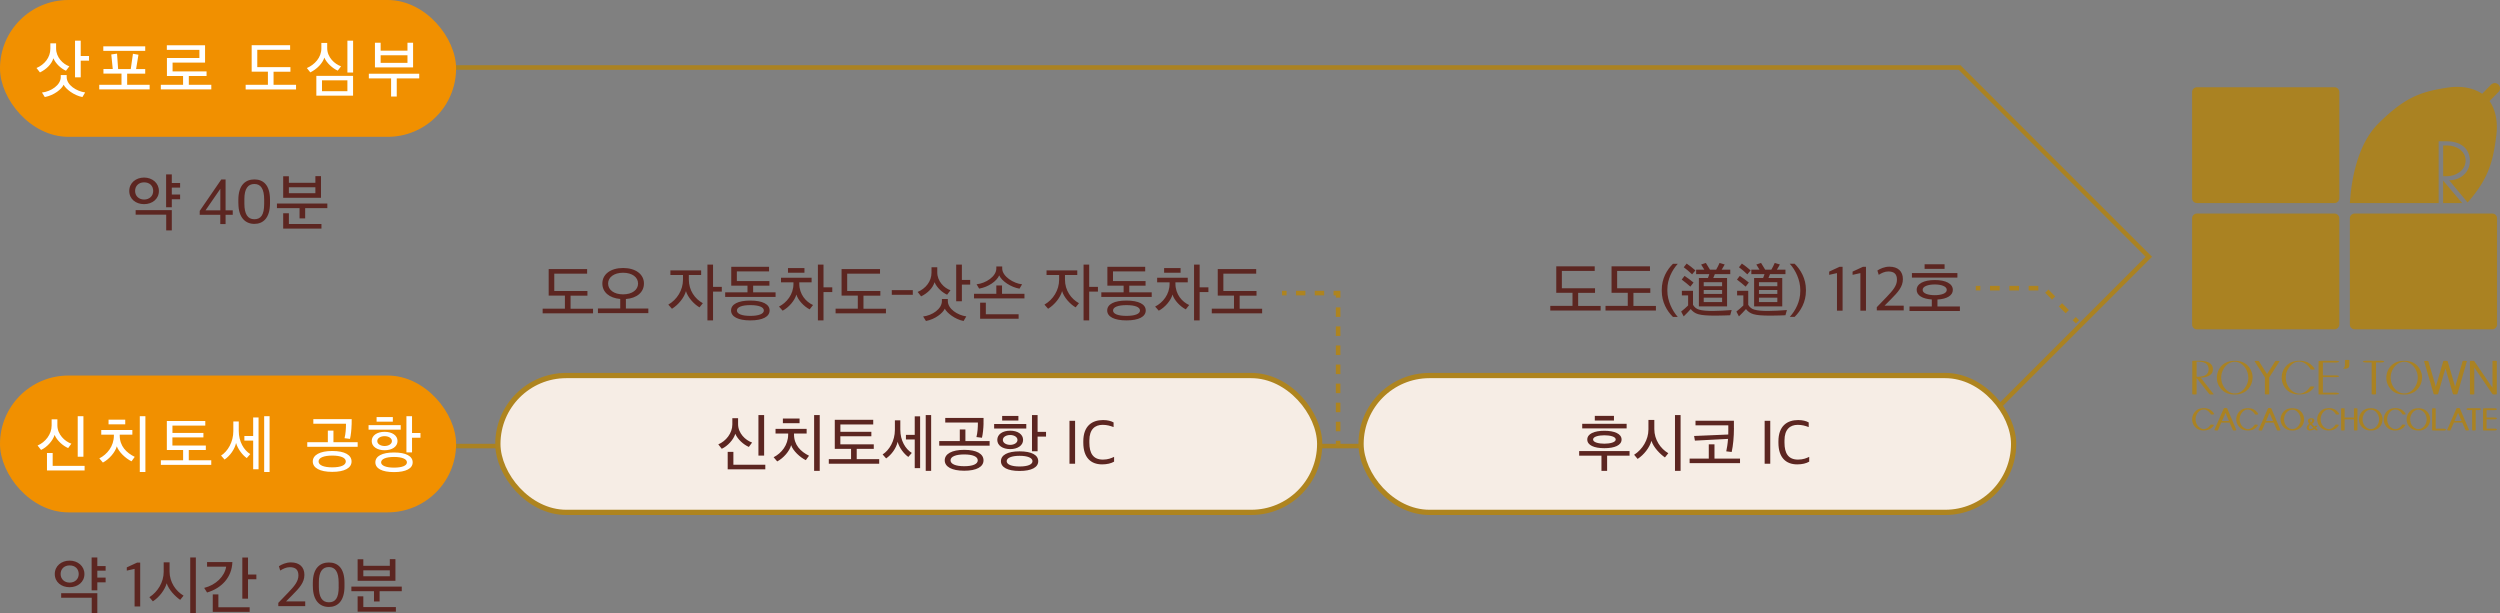 <svg xmlns="http://www.w3.org/2000/svg" viewBox="0 0 548.14 134.49"><rect x="0" y="0" width="548.14" height="134.49" fill="#808080" stroke="none"/><defs><style>.cls-3,.cls-6{stroke-miterlimit:10;stroke:#ae841f}.cls-6{fill:none}.cls-3{fill:#f6ede5;stroke-width:1.15px}.cls-8{fill:#f19000}.cls-10,.cls-11,.cls-8,.cls-9{stroke-width:0}.cls-9{fill:#fff}.cls-10{fill:#5c2621}.cls-11{fill:#aa8222}</style></defs><g id="_レイヤー_1"><path class="cls-10" d="M18.51 125.86c0 1.75-1.44 2.89-3.25 2.89s-3.25-1.12-3.25-2.89 1.46-2.94 3.25-2.94 3.25 1.19 3.25 2.94Zm-5.22-.01c0 1.12.83 1.89 1.98 1.89s1.99-.77 1.99-1.88-.77-1.89-1.99-1.89-1.98.81-1.98 1.88Zm6.82 8.64v-3.43h-6.7v-1h7.93v4.43h-1.23Zm3.05-6.81h-1.82v1.75h-1.25v-7.2h1.25v1.88h1.82v1.02h-1.82v1.51h1.82v1.04ZM29.51 124.73l-1.71.38v-.71l2.27-1.05h.67v9.62h-1.23v-8.24ZM39.51 131.53c-1.09-.76-2.51-2.21-2.96-3.64-.44 1.5-1.64 3.05-3.03 3.96l-.77-.91c1.83-1.16 3.14-3.29 3.14-5.55v-2.09h1.29v2.03c0 2.3 1.37 4.29 3.07 5.27l-.74.92Zm2.2 2.94v-12.24h1.23v12.24h-1.23ZM50.95 123.23c-.1 3.33-2.34 5.74-5.55 6.68l-.63-1.01c2.54-.62 4.48-2.51 4.82-4.65H45.4v-1.02h5.55Zm-4.3 10.93v-3.84h1.23v2.83h6.86v1.01h-8.1Zm7.73-7.16v4.26h-1.25v-9.02h1.25v3.73h1.83v1.04h-1.83ZM61.02 132.18l2.16-2.24c1.33-1.39 2.25-2.45 2.25-3.77 0-1.22-.59-1.81-1.9-1.81-.79 0-1.54.38-2.09.74l-.29-.95c.59-.39 1.56-.84 2.62-.84 1.93 0 2.97 1.05 2.97 2.73s-1.08 2.86-2.62 4.41l-1.4 1.41h4.2v1.04h-5.9v-.73ZM68.59 128.55v-.74c0-3.33 1.64-4.48 3.52-4.48s3.42 1.15 3.42 4.43v.81c0 3.22-1.51 4.51-3.43 4.51s-3.5-1.32-3.5-4.52Zm5.66.17v-.97c0-2.35-.74-3.42-2.14-3.42s-2.2 1.01-2.2 3.32v.99c0 2.31.74 3.42 2.19 3.42s2.16-.95 2.16-3.35ZM82 131.88v-2.26h-4.96v-1.01h11.05v1.01h-4.86v2.26H82Zm-3.59-4.52v-4.74h1.25v1.44h5.81v-1.46h1.23v4.75h-8.29Zm0 6.75v-3.36h1.25v2.35h7.14v1.01h-8.39Zm7.06-9.06h-5.81v1.3h5.81v-1.3Z"/><path style="stroke:#aa8222;fill:none;stroke-miterlimit:10" d="M36 14.8h393.64l41.5 41.5-41.5 41.5H36"/><path class="cls-10" d="M34.84 41.87c0 1.75-1.44 2.89-3.25 2.89s-3.25-1.12-3.25-2.89 1.46-2.94 3.25-2.94 3.25 1.19 3.25 2.94Zm-5.22-.01c0 1.12.83 1.89 1.98 1.89s1.99-.77 1.99-1.88-.77-1.89-1.99-1.89-1.98.81-1.98 1.88Zm6.82 8.64v-3.43h-6.7v-.99h7.93v4.43h-1.23Zm3.05-6.81h-1.82v1.75h-1.25v-7.2h1.25v1.88h1.82v1.02h-1.82v1.51h1.82v1.04ZM48.3 47.09h-4.51v-.85l4.73-6.89h.94v6.77h1.57v.98h-1.57v2.03H48.3V47.1Zm.01-.98V41.4l-3.24 4.71h3.24ZM52.26 44.56v-.74c0-3.33 1.64-4.48 3.52-4.48s3.42 1.15 3.42 4.43v.81c0 3.22-1.51 4.51-3.43 4.51s-3.5-1.32-3.5-4.52Zm5.66.17v-.97c0-2.35-.74-3.42-2.14-3.42s-2.2 1.01-2.2 3.32v.99c0 2.31.74 3.42 2.18 3.42s2.16-.95 2.16-3.35ZM65.68 47.89v-2.26h-4.96v-1.01h11.05v1.01h-4.86v2.26h-1.23Zm-3.59-4.52v-4.73h1.25v1.44h5.81v-1.46h1.23v4.75h-8.29Zm0 6.75v-3.36h1.25v2.35h7.14v1.01h-8.39Zm7.06-9.06h-5.81v1.3h5.81v-1.3ZM339.91 68.08v-1.01h4.87V64.2h-3.56v-5.81h8.43v1.01h-7.2v3.8h7.27v1.01h-3.7v2.87h4.93v1.01H339.9ZM352.02 68.08v-1.01h4.88V64.2h-3.56v-5.81h8.43v1.01h-7.2v3.8h7.27v1.01h-3.7v2.87h4.93v1.01h-11.05ZM364.35 63.78v-.24c0-2.47 1.13-4.4 2.46-5.7h1.05c-1.25 1.39-2.28 3.4-2.28 5.59v.36c0 2.12 1.04 4.3 2.28 5.7h-1.05c-1.33-1.3-2.46-3.26-2.46-5.71ZM379.35 69.12c-.81.03-1.57.07-2.44.07-.39.01-.76.01-1.16.01-1.42-.01-2.58-.07-3.43-.32-.69-.2-1.23-.6-1.62-1.12-.45.52-.97 1.05-1.54 1.61l-.56-1.06c.52-.41 1.06-.87 1.53-1.33v-2.21h-1.37v-1.01h2.44v3.08c.35.57.78.9 1.34 1.05.69.21 1.78.29 2.98.29 1.32 0 2.79-.1 4.16-.2l-.32 1.13Zm-8.73-6.28c-.59-.5-1.22-1.06-1.89-1.54l.62-.81c.78.53 1.3.91 1.97 1.46l-.7.9Zm.38-2.69c-.66-.63-1.27-1.15-1.83-1.55l.64-.81c.69.48 1.2.88 1.92 1.5l-.73.87Zm1.49 7.03v-6.22h1.98c.14-.32.21-.57.31-.86h-2.89v-.98h1.79c-.2-.36-.42-.7-.7-1.12l1.04-.35.9 1.47h1.36c.31-.52.53-.98.74-1.47l1.13.34c-.22.38-.43.78-.66 1.13h1.88v.98h-3.38l-.35.86h3.03v6.22h-6.18Zm1.06-4.43h4.03v-.87h-4.03v.87Zm0 1.69h4.03v-.85h-4.03v.85Zm0 1.79h4.03v-.97h-4.03v.97ZM391.46 69.12c-.81.03-1.57.07-2.44.07-.39.01-.76.01-1.16.01-1.42-.01-2.58-.07-3.43-.32-.69-.2-1.23-.6-1.62-1.12-.45.52-.97 1.05-1.54 1.61l-.56-1.06c.52-.41 1.06-.87 1.53-1.33v-2.21h-1.37v-1.01h2.44v3.08c.35.57.78.9 1.34 1.05.69.21 1.78.29 2.98.29 1.32 0 2.79-.1 4.16-.2l-.32 1.13Zm-8.73-6.28c-.59-.5-1.22-1.06-1.89-1.54l.62-.81c.79.53 1.3.91 1.98 1.46l-.7.9Zm.38-2.69c-.66-.63-1.27-1.15-1.83-1.55l.64-.81c.69.48 1.21.88 1.92 1.5l-.73.87Zm1.49 7.03v-6.22h1.97c.14-.32.21-.57.31-.86h-2.89v-.98h1.79c-.2-.36-.42-.7-.7-1.12l1.04-.35.9 1.47h1.36c.31-.52.53-.98.74-1.47l1.13.34c-.22.38-.43.78-.66 1.13h1.88v.98h-3.38l-.35.86h3.03v6.22h-6.18Zm1.06-4.43h4.03v-.87h-4.03v.87Zm0 1.69h4.03v-.85h-4.03v.85Zm0 1.79h4.03v-.97h-4.03v.97ZM394.72 63.9v-.38c0-2.1-1.02-4.29-2.3-5.69h1.06c1.33 1.3 2.48 3.25 2.48 5.7v.24c0 2.46-1.15 4.41-2.48 5.71h-1.06c1.27-1.39 2.3-3.4 2.3-5.59ZM402.77 59.88l-1.71.38v-.71l2.27-1.05h.67v9.62h-1.23v-8.24ZM407.9 59.88l-1.71.38v-.71l2.27-1.05h.67v9.62h-1.23v-8.24ZM411.51 67.34l2.16-2.24c1.33-1.39 2.25-2.45 2.25-3.77 0-1.22-.59-1.81-1.91-1.81-.78 0-1.54.38-2.09.74l-.29-.95c.59-.39 1.55-.84 2.62-.84 1.93 0 2.97 1.05 2.97 2.73s-1.08 2.86-2.62 4.41l-1.4 1.41h4.2v1.04h-5.9v-.73ZM424.8 65.68v1.51h4.92v1h-11.05v-1h4.89v-1.53c-2.03-.13-3.32-.88-3.32-2.1 0-1.36 1.57-2.16 3.98-2.16s3.95.8 3.95 2.16c0 1.23-1.3 2-3.36 2.11Zm-5.6-4.82v-.99h9.97v.99h-9.97Zm5.01 1.51c-1.39 0-2.66.38-2.66 1.19s1.27 1.16 2.66 1.16 2.63-.36 2.63-1.16-1.26-1.19-2.63-1.19Zm-2.23-3.42v-1.01h4.38v1.01h-4.38ZM118.98 68.69v-1.01h4.88v-2.87h-3.56V59h8.43v1.01h-7.2v3.8h7.27v1.01h-3.7v2.87h4.93v1.01h-11.05ZM137.23 65.57v2.07h4.92v1.02H131.1v-1.02h4.89v-2.09c-2.38-.2-3.92-1.48-3.92-3.39 0-2.04 1.82-3.4 4.55-3.4s4.57 1.36 4.57 3.4c0 1.91-1.55 3.22-3.95 3.4Zm-.62-5.77c-1.97 0-3.28.98-3.28 2.37s1.3 2.37 3.28 2.37 3.29-.97 3.29-2.37-1.3-2.37-3.29-2.37ZM153.37 67.39c-1.19-.67-2.58-2.2-2.97-3.56-.38 1.39-1.6 2.96-3.07 3.87l-.8-.91c1.89-1.08 3.22-3.15 3.22-5.48V60.3h-2.76v-1.02h6.74v1.02h-2.7v1c0 2.37 1.33 4.22 3.07 5.18l-.73.91Zm2.97-3.46v6.32h-1.23V58.01h1.23v4.89h1.92v1.04h-1.92ZM165.13 62.63v1.46h4.92v1.01H159v-1.01h4.89v-1.46h-3.56V58.5h8.29v1.01h-7.06v2.12h7.14v1.01h-3.57Zm-.62 7.62c-2.68 0-4.22-.81-4.22-2.18s1.54-2.17 4.22-2.17 4.23.8 4.23 2.17-1.54 2.18-4.23 2.18Zm-2.94-2.17c0 .76 1.13 1.18 2.94 1.18s2.97-.42 2.97-1.18-1.13-1.18-2.97-1.18-2.94.43-2.94 1.18ZM177.52 67.83c-1.22-.62-2.54-1.99-2.91-3.25-.34 1.29-1.65 2.83-3.01 3.54l-.8-.9c1.69-.87 3.17-2.65 3.17-5v-.31h-2.73V60.9h6.71v1.01h-2.7v.29c0 2.35 1.46 3.98 3.01 4.68l-.73.94Zm-4.75-8.03v-1.02h3.61v1.02h-3.61Zm7.79 4.23v6.22h-1.23V58.01h1.23V63h1.92v1.04h-1.92ZM183.21 68.69v-1.01h4.87v-2.87h-3.56V59h8.43v1.01h-7.2v3.8h7.27v1.01h-3.7v2.87h4.93v1.01H183.2ZM195.53 63.62h4.61v1.02h-4.61v-1.02ZM207.67 64.62c-1.11-.5-2.25-1.54-2.77-2.75-.36 1.29-1.55 2.44-2.94 3.11l-.76-.97c1.74-.73 3.04-2.3 3.04-4.22V58.6h1.26v1.13c0 1.93 1.5 3.43 2.9 3.91l-.73.97Zm3.6 5.76c-1.89-.36-3.66-1.78-4.12-2.7-.42.95-2.06 2.31-4.13 2.7l-.62-.99c1.99-.22 4.12-1.65 4.12-3.38v-.45h1.3v.45c0 1.74 2.17 3.11 4.05 3.36l-.6 1.01Zm-.37-7.98v3.66h-1.25v-8.04h1.25v3.36h1.82v1.02h-1.82ZM213.56 65.43v-1.01h4.89v-1.83h1.25v1.83h4.92v1.01h-11.05Zm9.96-2.14c-1.88-.32-3.87-1.65-4.44-2.91-.52 1.26-2.41 2.58-4.4 2.9l-.56-.95c2.04-.21 4.33-1.72 4.33-3.46v-.45h1.29v.45c0 1.74 2.55 3.31 4.36 3.46l-.57.97Zm-8.62 6.6v-3.53h1.25v2.54h7.19v.99h-8.43ZM235.84 67.39c-1.19-.67-2.58-2.2-2.97-3.56-.38 1.39-1.6 2.96-3.07 3.87l-.8-.91c1.89-1.08 3.22-3.15 3.22-5.48V60.3h-2.76v-1.02h6.74v1.02h-2.7v1c0 2.37 1.33 4.22 3.07 5.18l-.73.91Zm2.97-3.46v6.32h-1.23V58.01h1.23v4.89h1.92v1.04h-1.92ZM247.6 62.63v1.46h4.92v1.01h-11.05v-1.01h4.89v-1.46h-3.56V58.5h8.29v1.01h-7.06v2.12h7.14v1.01h-3.57Zm-.62 7.62c-2.68 0-4.22-.81-4.22-2.18s1.54-2.17 4.22-2.17 4.23.8 4.23 2.17-1.54 2.18-4.23 2.18Zm-2.94-2.17c0 .76 1.13 1.18 2.94 1.18s2.97-.42 2.97-1.18-1.13-1.18-2.97-1.18-2.94.43-2.94 1.18ZM259.99 67.83c-1.22-.62-2.54-1.99-2.91-3.25-.34 1.29-1.65 2.83-3.01 3.54l-.8-.9c1.69-.87 3.17-2.65 3.17-5v-.31h-2.73V60.9h6.71v1.01h-2.7v.29c0 2.35 1.46 3.98 3.01 4.68l-.73.94Zm-4.75-8.03v-1.02h3.61v1.02h-3.61Zm7.79 4.23v6.22h-1.23V58.01h1.23V63h1.92v1.04h-1.92ZM265.69 68.69v-1.01h4.87v-2.87H267V59h8.43v1.01h-7.2v3.8h7.27v1.01h-3.7v2.87h4.93v1.01h-11.05Z"/><rect class="cls-3" x="109.16" y="82.34" width="180.19" height="30" rx="15" ry="15"/><rect class="cls-8" width="100" height="30" rx="15" ry="15"/><path class="cls-9" d="M14.47 15.52c-1.11-.5-2.25-1.54-2.77-2.75-.36 1.29-1.55 2.44-2.94 3.11L8 14.91c1.74-.73 3.04-2.3 3.04-4.22V9.5h1.26v1.13c0 1.93 1.5 3.43 2.9 3.91l-.73.97Zm3.6 5.76c-1.89-.36-3.66-1.78-4.12-2.7-.42.95-2.06 2.31-4.13 2.7l-.62-.99c1.99-.22 4.12-1.65 4.12-3.38v-.45h1.3v.45c0 1.74 2.17 3.11 4.05 3.36l-.6 1.01Zm-.37-7.98v3.66h-1.25V8.92h1.25v3.36h1.82v1.02H17.7ZM27.88 16.14v2.45h4.93v1.01H21.76v-1.01h4.88v-2.45h-3.96v-1.01h2.04l-.32-3.19 1.26-.18.24 3.38h2.77l.48-3.35 1.21.21-.52 3.14h2v1.01h-3.95Zm-5.23-4.99v-.99h9.19v.99h-9.19ZM35.26 19.6v-1.01h4.88v-1.93H36.6v-3.94h7.12v-1.79h-7.14V9.92h8.38v3.81h-7.12v1.92h7.45v1.01H41.4v1.93h4.93v1.01H35.28ZM53.86 19.6v-1.01h4.88v-2.87h-3.56V9.91h8.43v1.01h-7.2v3.8h7.27v1.01h-3.7v2.87h4.93v1.01H53.86ZM74.05 15.49c-1.09-.49-2.42-1.64-2.94-2.86-.36 1.26-1.67 2.55-3.07 3.24l-.76-.95c1.72-.74 3.18-2.31 3.18-4.31V9.42h1.28v1.13c0 2.03 1.64 3.5 3.04 3.99l-.73.95Zm-4.69 5.49v-4.34h8.05v4.34h-8.05Zm6.81-3.36H70.6V20h5.57v-2.38Zm0-1.71v-7h1.25v7h-1.25ZM85.75 21.17v-3.98h-4.88v-1.02h11.05v1.02h-4.93v3.98h-1.25Zm-3.54-6.39V9.37h1.25v1.74h5.88V9.37h1.23v5.41h-8.36Zm7.13-2.66h-5.88v1.67h5.88v-1.67Z"/><rect class="cls-8" y="82.34" width="100" height="30" rx="15" ry="15"/><path class="cls-9" d="M14.94 98.24c-1.13-.48-2.45-1.64-2.97-2.88-.38 1.3-1.71 2.72-2.97 3.29l-.76-.97c1.67-.7 3.08-2.44 3.08-4.37v-1.37h1.26v1.32c0 1.99 1.62 3.52 3.07 4.02l-.71.97Zm-4.64 4.9v-3.82h1.25v2.82h7v1.01H10.3Zm6.74-3v-8.89h1.25v8.89h-1.25ZM28.83 101.14c-1.26-.6-2.82-2.06-3.22-3.29-.32 1.29-1.69 2.86-3.05 3.57l-.78-.92c1.71-.87 3.19-2.65 3.19-5v-.2H22.2v-1.02h6.82v1.02h-2.77v.18c0 2.35 1.46 3.78 3.29 4.69l-.7.97Zm-5.03-8.1v-1.02h3.66v1.02H23.8Zm6.85 10.45V91.25h1.23v12.24h-1.23ZM37.8 95.9v1.78h7.33v.99h-3.74v2.25h4.93v1.01H35.27v-1.01h4.88v-2.25h-3.57V92.3h8.43v1.02h-7.2v1.6h6.79v.98h-6.79ZM54.11 100.44c-.91-.62-1.99-1.99-2.35-3.32-.29 1.36-1.32 2.82-2.52 3.64l-.77-.87c1.44-.92 2.69-2.93 2.69-5.39v-2.09h1.19v2.07c0 2.37 1.13 4.22 2.52 5.08l-.76.87Zm1.4 2.45v-6.28h-1.93v-1.02h1.93v-4.06h1.18v11.36h-1.18Zm2.41.6V91.25h1.19v12.24h-1.19ZM67.37 97.97v-1.01h4.51v-2.55h1.23v2.55h5.31v1.01H67.37Zm5.48 5.49c-2.75 0-4.27-.88-4.27-2.28s1.53-2.3 4.27-2.3 4.23.88 4.23 2.3-1.5 2.28-4.23 2.28Zm4.24-10.35c-.03 1.09-.15 2.3-.35 3.12-.39-.04-.8-.1-1.2-.15.25-.97.32-2.13.32-3.18H68.7v-1.01h8.41c0 .46-.01.81-.01 1.22Zm-4.24 6.78c-1.83 0-3 .46-3 1.29s1.16 1.29 3 1.29 2.97-.45 2.97-1.29-1.16-1.29-2.97-1.29ZM80.81 94.21v-.99h7.05v.99h-7.05Zm3.52 4.51c-1.62 0-2.83-.78-2.83-2.02s1.19-2.02 2.83-2.02 2.83.78 2.83 2.02-1.22 2.02-2.83 2.02Zm2.06 4.79c-2.65 0-4.09-.8-4.09-2.14s1.44-2.16 4.09-2.16 4.09.81 4.09 2.16-1.46 2.14-4.09 2.14Zm-3.82-11.05v-1.02h3.56v1.02h-3.56Zm1.76 3.17c-.87 0-1.61.42-1.61 1.08s.76 1.08 1.61 1.08 1.6-.43 1.6-1.08-.74-1.08-1.6-1.08Zm-.77 5.74c0 .71 1.05 1.16 2.83 1.16s2.83-.43 2.83-1.16-1.06-1.18-2.83-1.18-2.83.46-2.83 1.18Zm6.78-5.39v3.21h-1.23v-7.93h1.23v3.68h1.85v1.04h-1.85Z"/><path class="cls-11" d="M540.6 35.19c0-2.02-1.93-3.3-4.09-3.3h-.83v6.75h.83c1.8 0 4.09-1.19 4.09-3.45M535.67 44.52h4.18l-4.18-4.92v4.92z"/><path class="cls-11" d="M547.8 18.54c-.45-.44-1.17-.43-1.61.02l-1.96 2c-1.13-.76-3.64-1.96-7.65-1.34-5.7.88-9.26 2.01-15.2 7.96-4.38 4.4-5.84 12-6.15 17.34h19.46V30.98h1.81c3.07.02 5.01 1.63 5.04 4.24.03 2.38-1.82 4.25-4.54 4.32l4.04 4.85c4.81-5.42 5.61-9.41 6.29-14.68.51-3.95-.69-6.41-1.48-7.55l1.97-2.01c.44-.45.43-1.17-.02-1.61M546.43 72.21h-30.14c-.59 0-1.07-.47-1.07-1.06V47.88c0-.59.48-1.06 1.07-1.06h30.14c.59 0 1.07.47 1.07 1.06v23.27c0 .58-.48 1.06-1.07 1.06M511.84 72.21H481.7c-.59 0-1.07-.47-1.07-1.06V47.88c0-.59.48-1.06 1.07-1.06h30.14c.59 0 1.07.47 1.07 1.06v23.27c0 .58-.48 1.06-1.07 1.06M511.84 44.52H481.7c-.59 0-1.07-.47-1.07-1.06V20.19c0-.59.48-1.06 1.07-1.06h30.14c.59 0 1.07.47 1.07 1.06v23.27c0 .58-.48 1.06-1.07 1.06M483.16 94.38c-.38 0-.8-.06-1.19-.25-.9-.45-1.44-1.46-1.31-2.48.12-1.03.85-1.87 1.81-2.08.63-.14 1.29-.1 1.81.11.48.2.9.57 1.16 1.04l.02.04-.03.05c-.04.07-.27.08-.36.08h-.03c-.14 0-.28 0-.33-.09-.21-.38-.52-.68-.9-.87-.26-.13-.57-.18-.89-.13-.7.11-1.29.87-1.46 1.55-.23.96.15 1.98.94 2.48.38.23.73.31 1.06.23.46-.1.88-.42 1.19-.89.05-.09.18-.08.33-.08h.04s.32 0 .36.08l.02.04-.02.05c-.1.14-.18.24-.26.34-.36.4-.86.66-1.41.74-.16.02-.35.04-.55.04M486.01 94.39H485.92s-.32 0-.38-.09l-.03-.04.02-.04c.17-.37.33-.75.5-1.13l1.54-3.52s.04-.11.37-.11h.02c.33 0 .37.09.38.12l.72 1.69c.2.45.39.91.58 1.36.23.53.45 1.06.68 1.59l.02.04-.03.04c-.05.08-.37.09-.37.09h-.02c-.2 0-.32-.02-.36-.11l-.7-1.62h-1.84l-.72 1.64c-.04.09-.15.1-.29.1m.14-.17Zm2.04-4.58Zm-1.01 2.66h1.54l-.76-1.78c-.12.26-.24.53-.35.81s-.43.97-.43.97ZM492.83 94.38c-.38 0-.8-.06-1.19-.25-.9-.45-1.44-1.47-1.31-2.48.12-1.03.85-1.86 1.81-2.07.63-.14 1.3-.1 1.81.11.48.2.9.57 1.16 1.04l.03.04-.03.05c-.04.07-.27.08-.37.08h-.03c-.15 0-.28 0-.33-.09-.21-.38-.53-.68-.9-.87-.26-.13-.57-.18-.89-.13-.7.11-1.29.87-1.46 1.55-.23.96.15 1.98.94 2.48.38.23.74.31 1.06.23.46-.1.88-.42 1.19-.89.05-.09.19-.09.33-.08h.03c.05 0 .32 0 .37.09l.02.05-.03.04c-.09.14-.18.24-.25.33-.36.4-.86.67-1.41.74-.16.02-.35.04-.55.04M495.68 94.39h-.08s-.33 0-.38-.09l-.03-.04.02-.04c.25-.56.5-1.14.75-1.7l1.29-2.95s.05-.11.38-.11.37.09.38.12l1.12 2.63c.29.67.57 1.34.86 2.01l.02.04-.03.05c-.06.08-.37.09-.37.09-.21 0-.35-.02-.38-.12l-.7-1.62h-1.84l-.72 1.64c-.04.08-.14.1-.3.1m1.72-4.75Zm.45 0Zm-1.01 2.66h1.54l-.76-1.78c-.12.27-.24.53-.35.81s-.43.97-.43.97ZM502.62 94.38h-.16c-.21 0-.42-.03-.63-.08-.33-.08-.62-.22-.87-.42-.52-.4-.85-1-.92-1.65-.11-1 .41-2 1.27-2.44.3-.16.66-.25 1.09-.27.47-.03.89.03 1.27.17.9.34 1.52 1.27 1.52 2.26 0 .48-.13.95-.39 1.35-.18.27-.4.5-.67.68-.28.19-.59.31-.93.37-.17.03-.36.04-.58.04m-.01-4.57c-.17 0-.36.03-.56.11-.68.27-1.19 1.03-1.25 1.85-.04.62.16 1.24.56 1.69.19.21.41.37.64.48.27.13.75.19 1.16.03.24-.1.46-.26.69-.51.36-.41.57-.96.57-1.52 0-.85-.48-1.65-1.2-2a1.46 1.46 0 0 0-.61-.13M506.55 94.39h-.17c-.05 0-.24-.03-.37-.11a.469.469 0 0 1-.18-.19c-.07-.12-.09-.26-.07-.42.02-.13.07-.24.15-.35.09-.12.21-.24.37-.36.02-.01.04-.03.05-.04l-.02-.02c-.16-.19-.25-.37-.27-.55a.55.55 0 0 1 .12-.44c.23-.26.83-.26 1.08-.07.11.08.17.2.19.32 0 .14-.03.28-.13.42-.06.09-.12.16-.19.22-.06.06-.13.11-.19.15.06.06.15.16.25.26.11.12.23.24.31.32.05-.05.09-.1.14-.15.02-.02.07-.05.26-.04.06 0 .16.01.19.08l.02.05-.04.05-.15.15c-.05.05-.09.1-.14.14l.15.15c.07.08.15.16.23.23l.04.04-.02.06c-.02.05-.08.07-.19.07h-.05c-.11 0-.16 0-.2-.04-.06-.06-.11-.11-.15-.16l-.11-.11c-.27.2-.58.3-.91.3m-.2-.34c.05.05.12.08.21.08.22 0 .49-.17.65-.31-.09-.09-.18-.18-.27-.28-.11-.12-.22-.23-.34-.35-.06.05-.11.1-.17.16-.03.03-.07.08-.09.13-.1.16-.14.41 0 .57m.41-2.09c-.07 0-.13.06-.14.08-.08.1-.08.23-.06.32.02.1.06.2.13.31l.09-.09c.1-.12.16-.22.17-.33.01-.09-.01-.17-.06-.22-.04-.04-.08-.07-.12-.07M510.58 94.38c-.38 0-.8-.06-1.19-.25-.9-.45-1.44-1.46-1.31-2.48.12-1.03.85-1.87 1.81-2.08.64-.14 1.3-.1 1.81.11.48.2.9.57 1.16 1.04l.02.04-.03.05c-.04.07-.27.08-.37.08h-.03c-.14 0-.28 0-.33-.09a2.13 2.13 0 0 0-.89-.87c-.27-.14-.57-.18-.89-.13-.7.11-1.29.87-1.46 1.55-.23.96.15 1.98.93 2.48.38.23.73.3 1.06.23.46-.1.88-.42 1.18-.89.05-.09.18-.09.33-.08h.03c.05 0 .32 0 .37.09l.03.05-.03.04a2.344 2.344 0 0 1-1.66 1.07c-.16.02-.35.04-.55.04M516.5 94.39c-.28 0-.38-.03-.38-.13v-2.3h-2.05v2.3c0 .11-.14.13-.39.13-.29 0-.38-.03-.38-.13v-4.62c0-.1.1-.13.38-.13.25 0 .39.02.39.13v1.9h2.05v-1.9c0-.12.17-.13.38-.13.26 0 .34.05.36.07l.03.03v4.65c0 .11-.14.13-.39.13M519.82 94.38h-.16c-.21 0-.42-.03-.63-.08-.33-.08-.62-.22-.87-.42-.51-.4-.85-1-.92-1.65-.11-1 .41-2.01 1.27-2.44.3-.16.66-.25 1.09-.27.47-.03.89.03 1.27.17.9.34 1.52 1.27 1.52 2.26 0 .48-.14.95-.39 1.35-.17.27-.4.5-.66.68-.28.19-.59.31-.93.37-.17.03-.36.04-.58.04m-.01-4.57c-.17 0-.36.03-.56.11-.68.27-1.19 1.03-1.25 1.85-.04.62.16 1.24.56 1.69.19.2.41.37.64.48.28.14.77.19 1.16.03.24-.1.47-.27.69-.51.36-.41.57-.96.57-1.52 0-.85-.48-1.65-1.2-2a1.46 1.46 0 0 0-.61-.13M525.16 94.38c-.45 0-.86-.08-1.19-.25-.9-.45-1.44-1.46-1.31-2.48.12-1.03.85-1.87 1.81-2.08.63-.14 1.3-.1 1.81.11.48.2.9.57 1.16 1.04l.03.04-.03.05c-.04.07-.27.08-.37.08h-.03c-.15 0-.28 0-.33-.09a2.13 2.13 0 0 0-.89-.87c-.26-.13-.57-.18-.89-.13-.7.11-1.29.87-1.46 1.55-.23.96.15 1.98.94 2.48.38.23.74.31 1.06.23.46-.1.88-.42 1.18-.89.05-.09.19-.09.33-.08h.03c.05 0 .32 0 .36.09l.02.05-.03.04c-.09.12-.17.24-.25.33-.36.4-.86.66-1.41.74-.19.03-.37.04-.55.04M530.27 94.38h-.17c-.21 0-.42-.03-.63-.08-.33-.08-.62-.22-.87-.42-.52-.4-.85-1-.92-1.65-.11-1 .41-2.01 1.27-2.44.3-.16.65-.25 1.09-.27.47-.03.89.03 1.27.17.9.34 1.52 1.27 1.52 2.26 0 .48-.14.95-.39 1.35-.18.27-.4.5-.66.68-.28.19-.59.31-.93.37-.17.03-.37.04-.58.04m-.01-4.57c-.17 0-.36.03-.56.11-.68.27-1.19 1.03-1.25 1.85-.04.62.16 1.24.56 1.69.19.21.41.37.64.48.28.14.76.19 1.16.03.24-.1.46-.26.68-.51.36-.41.57-.96.57-1.52 0-.85-.48-1.65-1.2-2-.13-.06-.34-.13-.6-.13M533.95 94.39c-.57 0-.64-.03-.68-.07l-.02-.02v-4.69l.04-.04c.09-.08.47-.06.58-.04.14.02.17.09.17.14v4.32h1.7c.13 0 .55.01.55.21s-.42.2-.55.2h-1.77ZM537.03 94.39h-.08s-.33 0-.38-.09l-.03-.04.02-.04c.25-.56.5-1.14.74-1.7l1.29-2.95s.05-.11.38-.11.37.09.38.12l1.12 2.61c.29.68.58 1.36.87 2.03l.02.04-.03.04c-.06.08-.37.09-.38.09-.21 0-.35-.02-.38-.12l-.7-1.62h-1.84l-.72 1.64c-.04.08-.14.1-.3.1m1.72-4.75Zm.45 0Zm-1.01 2.66h1.54l-.76-1.78c-.12.26-.24.53-.35.81s-.43.97-.43.97ZM542.42 94.39c-.34 0-.39-.07-.39-.14v-4.34h-.68c-.06 0-.55 0-.55-.21s.46-.2.55-.2h2.05c.2 0 .55.03.55.2 0 .2-.46.21-.55.21h-.59v4.34c0 .07-.05.14-.39.14M544.97 94.39c-.42 0-.48 0-.53-.05l-.02-.03v-4.7l.03-.03s.14-.08.83-.07h1.62c.2 0 .55.03.55.2 0 .19-.42.21-.55.21h-1.7v1.63h1.7c.13 0 .55.01.55.2s-.42.21-.55.21h-1.7v2.01h1.7c.13 0 .55.02.55.21s-.42.2-.55.2h-1.92ZM484.8 79.88c.28.31.4.7.39 1.11 0 .39-.12.75-.39 1.04-.57.61-1.75.77-2.28.78h.01c.35.47 2.16 2.78 2.84 3.62.02.02-.13.04-.13.04-.12.02-.23.02-.34.02-.15 0-.43-.01-.48-.08-.51-.6-2.04-2.58-2.8-3.55v3.56c0 .07-.43.07-.48.07-.03 0-.47 0-.47-.07v-7.26s.12-.04.13-.05c.12-.01.23-.02.34-.02.47 0 .93-.01 1.38.02.75.04 1.74.17 2.28.76m-3.18-.57v3.3c.59 0 1.68.03 2.28-.63.25-.28.35-.64.35-1 0-.39-.1-.77-.36-1.07-.54-.58-1.57-.62-2.27-.6M493.88 82.79c0 .73-.21 1.44-.6 2.05-.26.4-.6.75-1 1.02-.42.28-.9.47-1.4.56-.37.07-.76.08-1.14.07a4.61 4.61 0 0 1-.96-.13c-.48-.12-.93-.33-1.31-.63-.77-.6-1.29-1.52-1.39-2.5-.16-1.47.57-3.01 1.92-3.69.51-.27 1.08-.38 1.66-.42.65-.04 1.32.02 1.94.25 1.4.52 2.3 1.95 2.3 3.42m-.95 0c0-1.32-.74-2.67-1.96-3.25-.39-.19-1.09-.37-1.93-.04-1.18.47-1.95 1.79-2.04 3.02-.06.99.25 2 .92 2.75.29.32.64.59 1.04.78.47.23 1.26.32 1.93.04.44-.17.81-.48 1.12-.83.6-.68.93-1.57.93-2.47M499.81 79.19l-2.25 3.55-.02.02v3.66c0 .06-.43.06-.48.06-.03 0-.47 0-.47-.06v-3.68s-1.73-2.7-2.27-3.55c-.02-.03.27-.06.48-.06.09 0 .42-.02.47.06.49.76 1.25 1.99 1.79 2.82.6-.94 1.23-1.86 1.79-2.82.04-.08.36-.06.48-.06.11 0 .23 0 .34.02 0 0 .15.02.14.04M500.29 82.37c.17-1.48 1.23-2.81 2.73-3.14.88-.2 1.91-.19 2.76.16.75.31 1.36.87 1.75 1.57.02.04-.44.06-.46.06-.09 0-.4.03-.46-.06-.34-.6-.84-1.1-1.46-1.42-.47-.24-.98-.29-1.47-.22-1.11.17-2.1 1.35-2.4 2.53-.36 1.49.19 3.18 1.53 4.03.52.32 1.13.52 1.77.38.83-.19 1.49-.76 1.94-1.46.05-.1.37-.07.46-.07.02 0 .48.03.46.07-.12.18-.25.35-.39.51-.54.61-1.31 1-2.12 1.11-.88.12-1.84.08-2.65-.31-1.38-.69-2.17-2.25-1.98-3.75M508.36 86.45V79.2c0-.11 1.12-.09 1.3-.09h2.45c.3 0 .73.05.73.18s-.43.2-.73.2h-2.8v2.82h2.8c.3 0 .73.06.73.19s-.43.19-.73.19h-2.8v3.41h2.8c.3 0 .73.07.73.2 0 .12-.43.19-.73.19h-2.45c-.78 0-1.3 0-1.3-.04M515.11 79.91c-.01.19-.01.38-.1.56-.19.38-.72.38-1.08.35-.07-.01-.15-.01-.22-.04-.08-.04.14-.09.17-.11.27-.14.26-.64.26-.95v-.73s.13-.06.14-.06c.11-.02.23-.02.34-.02s.23 0 .34.02c.01 0 .14.01.14.06v.93ZM518.08 79.28c0-.12.42-.19.73-.19h3.21c.29 0 .73.05.73.19s-.44.19-.73.19h-1.06v6.93c0 .12-.96.12-.96 0v-6.93h-1.2c-.31 0-.73-.07-.73-.19M531.04 82.79c0 .73-.21 1.44-.6 2.05-.26.4-.6.75-1 1.02-.43.28-.9.47-1.4.56-.37.07-.76.08-1.14.07-.32-.01-.64-.05-.96-.13-.48-.12-.93-.33-1.31-.63-.77-.6-1.29-1.52-1.39-2.5-.16-1.47.57-3.01 1.92-3.69.51-.27 1.08-.38 1.66-.42.65-.04 1.32.02 1.94.25 1.39.52 2.3 1.95 2.3 3.42m-.95 0c0-1.32-.74-2.67-1.96-3.25-.39-.19-1.09-.37-1.93-.04-1.18.47-1.95 1.79-2.04 3.02-.07.99.25 2 .92 2.75.29.32.64.59 1.03.78.47.23 1.27.32 1.93.04.44-.17.81-.48 1.12-.83.6-.68.93-1.57.93-2.47M531.48 79.2c-.02-.06.45-.08.48-.08.11 0 .22 0 .34.02.02 0 .12.01.13.05v.02c.14.5 1.31 4.38 1.63 5.58 0 0 1.6-5.49 1.65-5.6.05-.1.39-.08.47-.08h.01c.05 0 .46.01.48.1.13.5 1.31 4.38 1.62 5.58.43-1.43 1.24-4.11 1.65-5.6.02-.1.4-.08.47-.08.09 0 .49.02.47.1-.12.4-1.61 5.61-2.1 7.2-.03.07-.41.07-.47.07h-.01s-.45.01-.48-.1c-.53-1.86-1.09-3.72-1.63-5.58-.19.49-1.25 4.26-1.63 5.61-.01.03-.11.04-.13.04-.12.02-.23.02-.34.02h-.01c-.11 0-.22 0-.34-.02-.02 0-.12-.01-.13-.04l-2.12-7.23ZM541.55 86.42v-7.24c0-.08.43-.08.48-.08.09 0 .42-.01.47.08.55.79 2.88 4.24 3.99 5.84v-5.84c0-.08.43-.08.48-.08.04 0 .47 0 .47.08v7.26s-.16.05-.47.05c-.13 0-.42.01-.48-.08l-3.99-5.84v5.84c0 .08-.42.08-.47.08-.12 0-.24-.01-.35-.02-.02 0-.13-.01-.13-.05"/><path class="cls-10" d="M164.19 97.99c-1.13-.48-2.45-1.64-2.97-2.88-.38 1.3-1.71 2.72-2.97 3.29l-.76-.97c1.67-.7 3.08-2.44 3.08-4.37v-1.37h1.26v1.32c0 1.99 1.62 3.52 3.07 4.02l-.71.97Zm-4.64 4.9v-3.82h1.25v2.82h7v1.01h-8.25Zm6.74-3V91h1.25v8.89h-1.25ZM176.68 100.89c-1.26-.6-2.82-2.06-3.22-3.29-.32 1.29-1.69 2.86-3.05 3.57l-.79-.92c1.71-.87 3.19-2.65 3.19-5v-.2h-2.77v-1.02h6.82v1.02h-2.77v.18c0 2.35 1.46 3.78 3.29 4.69l-.7.97Zm-5.03-8.1v-1.02h3.66v1.02h-3.66Zm6.85 10.45V91h1.23v12.24h-1.23ZM184.25 95.65v1.78h7.33v.99h-3.74v2.25h4.93v1.01h-11.05v-1.01h4.88v-2.25h-3.57v-6.37h8.43v1.02h-7.2v1.6h6.79v.98h-6.79ZM199.16 100.19c-.91-.62-1.99-1.99-2.35-3.32-.29 1.36-1.32 2.82-2.52 3.64l-.77-.87c1.44-.92 2.69-2.93 2.69-5.39v-2.09h1.19v2.07c0 2.37 1.13 4.22 2.52 5.08l-.76.87Zm1.4 2.45v-6.28h-1.93v-1.02h1.93v-4.06h1.18v11.36h-1.18Zm2.41.6V91h1.19v12.24h-1.19ZM205.93 97.72v-1.01h4.51v-2.55h1.23v2.55h5.31v1.01h-11.05Zm5.48 5.49c-2.75 0-4.27-.88-4.27-2.28s1.53-2.3 4.27-2.3 4.23.88 4.23 2.3-1.5 2.28-4.23 2.28Zm4.24-10.35c-.03 1.09-.15 2.3-.35 3.12-.39-.04-.8-.1-1.21-.15.25-.97.32-2.13.32-3.18h-7.16v-1.01h8.4c0 .46-.01.81-.01 1.22Zm-4.24 6.78c-1.83 0-3 .46-3 1.29s1.16 1.29 3 1.29 2.97-.45 2.97-1.29-1.16-1.29-2.97-1.29ZM217.97 93.96v-.99h7.05v.99h-7.05Zm3.52 4.51c-1.62 0-2.83-.78-2.83-2.02s1.19-2.02 2.83-2.02 2.83.78 2.83 2.02-1.22 2.02-2.83 2.02Zm2.06 4.79c-2.65 0-4.09-.8-4.09-2.14s1.44-2.16 4.09-2.16 4.09.81 4.09 2.16-1.46 2.14-4.09 2.14Zm-3.82-11.05v-1.02h3.56v1.02h-3.56Zm1.76 3.17c-.87 0-1.61.42-1.61 1.08s.76 1.08 1.61 1.08 1.6-.43 1.6-1.08-.74-1.08-1.6-1.08Zm-.77 5.74c0 .71 1.05 1.16 2.83 1.16s2.83-.43 2.83-1.16-1.06-1.18-2.83-1.18-2.83.46-2.83 1.18Zm6.78-5.39v3.21h-1.23v-7.93h1.23v3.68h1.85v1.04h-1.85ZM234.49 92.26h1.23v9.41h-1.23v-9.41ZM237.52 97.09v-.32c0-3.39 1.93-4.67 4.33-4.67.98 0 1.74.2 2.31.52v1.02c-.79-.29-1.47-.49-2.41-.49-1.67 0-2.9.98-2.9 3.42v.5c0 2.33.85 3.7 2.97 3.7 1.13 0 1.85-.32 2.45-.6v1.05c-.66.38-1.54.6-2.63.6-2.51 0-4.12-1.54-4.12-4.74Z"/><rect class="cls-3" x="298.42" y="82.34" width="143.08" height="30" rx="15" ry="15"/><path class="cls-10" d="M351.13 103.24v-3.33h-4.89V98.9h11.05v1.01h-4.92v3.33h-1.25Zm-4.22-9.31v-1.01h9.74v1.01h-9.74Zm4.86 4.34c-2.23 0-3.75-.64-3.75-1.9s1.53-1.92 3.75-1.92 3.77.66 3.77 1.92-1.53 1.9-3.77 1.9Zm0-2.83c-1.19 0-2.48.27-2.48.92s1.29.92 2.48.92 2.49-.28 2.49-.92-1.28-.92-2.49-.92Zm-2.1-3.24v-1.02h4.2v1.02h-4.2ZM365.05 100.3c-1.09-.76-2.51-2.21-2.96-3.64-.43 1.5-1.64 3.05-3.03 3.96l-.77-.91c1.83-1.16 3.14-3.29 3.14-5.55v-2.09h1.29v2.03c0 2.3 1.37 4.29 3.07 5.27l-.74.92Zm2.2 2.94V91h1.23v12.24h-1.23ZM370.46 101.55v-1h4.2v-3.12h1.25v3.12h5.6v1h-11.05Zm9.72-7.7c-.01 1.97-.18 3.84-.5 5.25l-1.19-.14c.14-.66.31-1.6.39-2.73l-7.26.38-.18-1.02 7.49-.32c.01-.28.01-.57.01-.87v-1.15h-7.19v-1h8.42v1.6ZM386.91 92.26h1.23v9.41h-1.23v-9.41ZM389.93 97.09v-.32c0-3.39 1.93-4.67 4.33-4.67.98 0 1.74.2 2.31.52v1.02c-.78-.29-1.47-.49-2.41-.49-1.67 0-2.9.98-2.9 3.42v.5c0 2.33.85 3.7 2.97 3.7 1.13 0 1.85-.32 2.45-.6v1.05c-.66.38-1.54.6-2.63.6-2.51 0-4.12-1.54-4.12-4.74Z"/><path class="cls-6" d="M293.39 97.65v-1"/><path style="fill:none;stroke:#ae841f;stroke-miterlimit:10;stroke-dasharray:0 0 2.09 2.09" d="M293.39 94.56V66.3"/><path class="cls-6" d="M293.39 65.26v-1h-1"/><path style="stroke-dasharray:0 0 2.06 2.06;fill:none;stroke:#ae841f;stroke-miterlimit:10" d="M290.33 64.26h-7.21"/><path class="cls-6" d="M282.09 64.26h-1M433.2 63.18h1"/><path style="stroke-dasharray:0 0 2.12 2.12;fill:none;stroke:#ae841f;stroke-miterlimit:10" d="M436.32 63.18h11.79l5.93 5.93"/><path class="cls-6" d="m454.79 69.86.71.71"/></g><path style="stroke:#0ff;stroke-width:10px;fill:none;stroke-miterlimit:10" d="M-1030.63-2695.21H2805.9v7368.87h-3836.53z" id="_説明など"/></svg>
